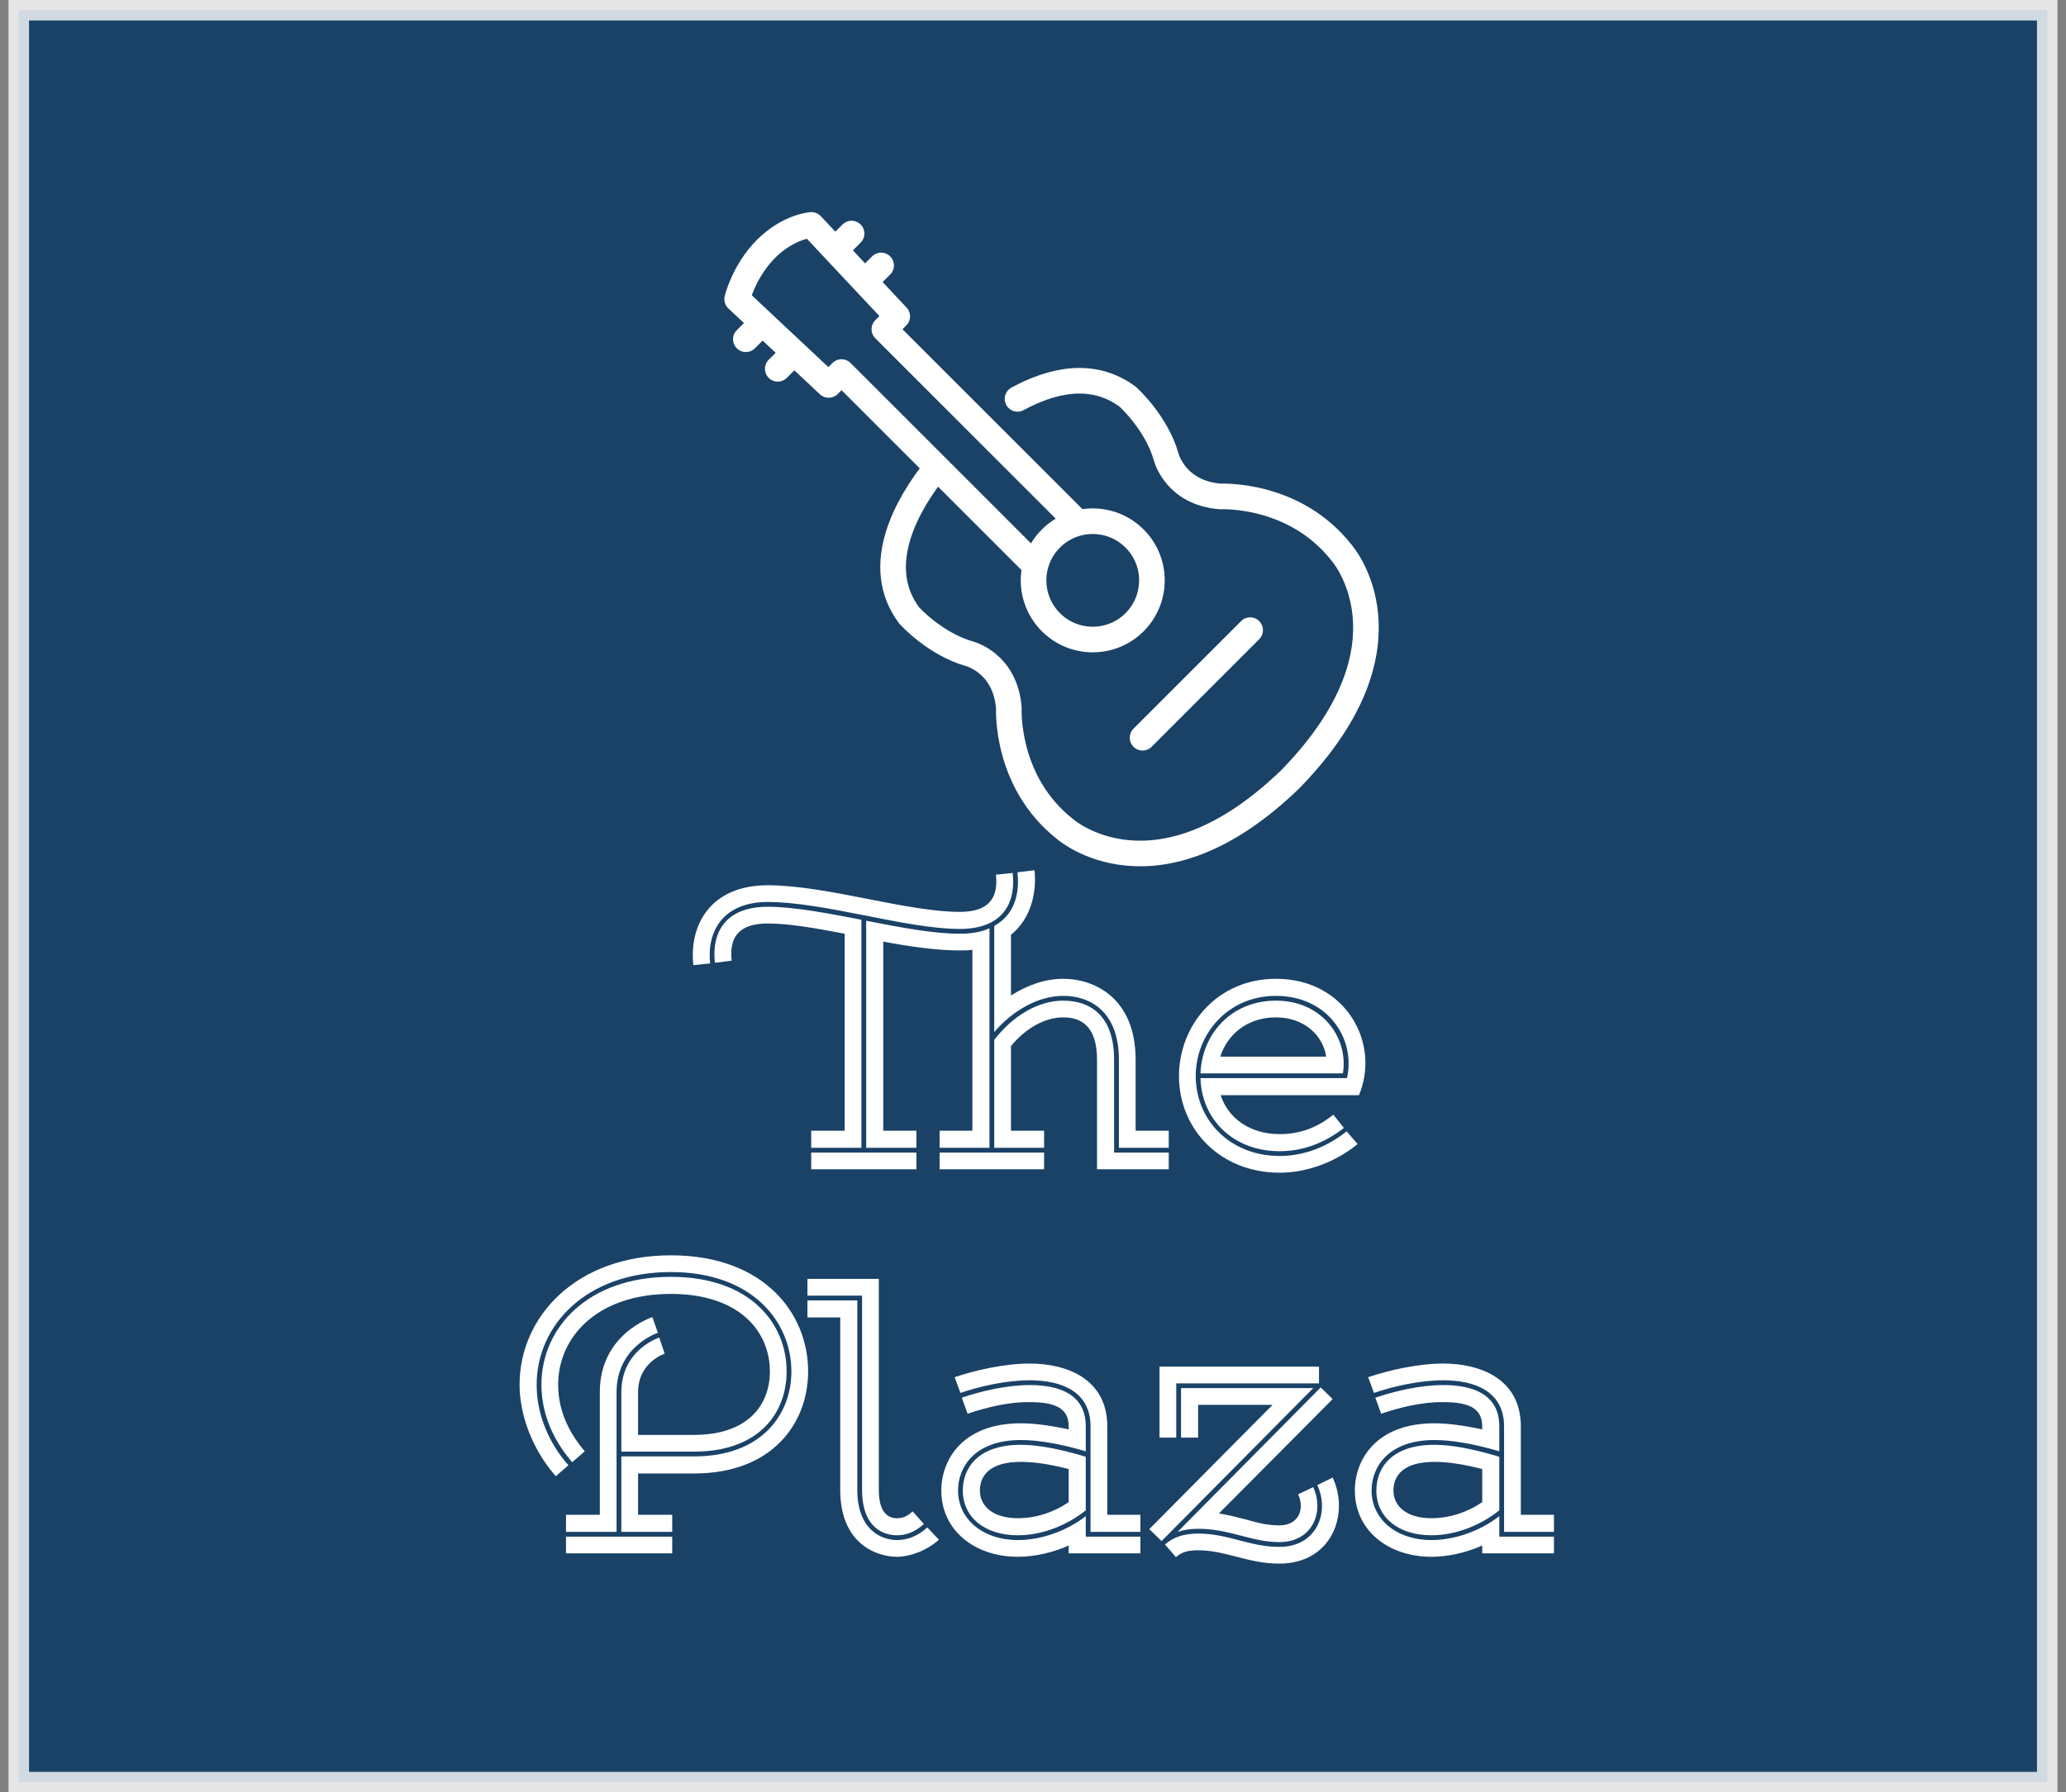 <?xml version="1.0" encoding="UTF-8"?>
<svg width="121px" height="105px" viewBox="0 0 121 105" version="1.1" xmlns="http://www.w3.org/2000/svg" xmlns:xlink="http://www.w3.org/1999/xlink">
    <rect x="0" y="0" width="121" height="105" fill="#808080" stroke="none"/>
    <title>spaces-main-plaza-title-mobile</title>
    <g id="Desktop" stroke="none" stroke-width="1" fill="none" fill-rule="evenodd">
        <g id="Artboard" transform="translate(-37, -2900)">
            <g id="spaces-main-plaza-title-mobile" transform="translate(37.5, 2900)">
                <rect id="Rectangle" stroke="#FFFFFF" stroke-width="1.2" fill="#003360" opacity="0.8" x="0.6" y="0.6" width="118.8" height="103.8"></rect>
                <g id="Group-17" transform="translate(60.75, 31.25) scale(-1, 1) translate(-60.75, -31.25)translate(42, 12.5)" stroke="#FFFFFF" stroke-linecap="round" stroke-linejoin="round" stroke-width="1.5">
                    <path d="M25.256,15.029 C26.75,16.911 28.982,20.579 26.75,23.556 C26.75,23.556 25.263,25.217 23.22,25.801 C23.22,25.801 21.119,26.328 20.914,28.981 C20.914,28.981 21.148,33.301 17.618,36.072 C17.618,36.072 12.297,40.768 4.408,33.127 L4.347,33.063 C-3.258,25.191 1.428,19.879 1.428,19.879 C4.2,16.349 8.52,16.584 8.52,16.584 C11.172,16.378 11.696,14.278 11.696,14.278 C12.281,12.238 13.944,10.751 13.944,10.751 C16.045,9.174 18.489,9.823 20.406,10.867" id="Stroke-1"></path>
                    <line x1="6.782" y1="24.416" x2="13.083" y2="30.718" id="Stroke-3"></line>
                    <path d="M19.415,20.595 L30.714,9.296 L31.468,10.051 L36.826,5.024 C36.826,5.024 36.44,3.386 35.13,2.073 C33.816,0.762 32.477,0.675 32.477,0.675 L27.45,6.033 L28.205,6.787 L16.906,18.086" id="Stroke-5"></path>
                    <line x1="30.125" y1="1.182" x2="30.973" y2="2.03" id="Stroke-7"></line>
                    <line x1="28.395" y1="3.051" x2="29.243" y2="3.896" id="Stroke-9"></line>
                    <line x1="36.318" y1="7.374" x2="35.47" y2="6.526" id="Stroke-11"></line>
                    <line x1="34.449" y1="9.105" x2="33.601" y2="8.257" id="Stroke-13"></line>
                    <path d="M18.451,23.95 C17.099,25.305 14.902,25.302 13.55,23.95 C12.197,22.595 12.197,20.401 13.55,19.049 C14.905,17.694 17.099,17.694 18.451,19.049 C19.806,20.401 19.806,22.595 18.451,23.95 Z" id="Stroke-15"></path>
                </g>
                <g id="The-Plaza" transform="translate(29.93, 50.98)" fill="#FFFFFF" fill-rule="nonzero">
                    <path d="M38.02,15.26 L36.08,15.26 L36.08,11.1 C36.08,7.5 33.68,6.36 31.84,6.36 C30.76,6.36 29.72,6.74 28.78,7.34 L28.78,3.78 C29.9,2.88 30.3,1.42 30.16,0 L29.16,0.12 C29.3,1.38 28.98,2.62 27.8,3.26 L27.8,9.48 C28.88,8.22 30.38,7.36 31.84,7.36 C33.36,7.36 35.1,8.22 35.1,11.1 L35.1,16.26 L38.02,16.26 L38.02,15.26 Z M25.78,2.44 C24.3,2.44 22.4,2.08 20.38,1.68 C18.36,1.28 16.24,0.88 14.54,0.88 C11.14,0.88 9.92,3.26 10.18,5.56 L11.16,5.46 C10.96,3.62 11.88,1.86 14.54,1.86 C16.14,1.86 18.16,2.24 20.18,2.64 C22.2,3.04 24.2,3.44 25.78,3.44 C28.3,3.44 29.08,1.92 28.88,0.16 L27.9,0.26 C28.04,1.58 27.54,2.44 25.78,2.44 Z M12.42,5.3 C12.28,3.98 12.78,3.12 14.54,3.12 C15.8,3.12 17.36,3.4 19.04,3.72 L19.04,15.26 L17.08,15.26 L17.08,16.26 L20.02,16.26 L20.02,2.9 C18.04,2.52 16.06,2.14 14.54,2.14 C12.04,2.14 11.24,3.66 11.44,5.42 L12.42,5.3 Z M24.6,16.26 L27.52,16.26 L27.52,3.4 C27.04,3.62 26.48,3.72 25.78,3.72 C24.2,3.72 22.26,3.34 20.3,2.96 L20.3,16.26 L23.24,16.26 L23.24,15.26 L21.3,15.26 L21.3,4.18 C22.88,4.48 24.46,4.7 25.78,4.7 C26.04,4.7 26.28,4.7 26.52,4.66 L26.52,15.26 L24.6,15.26 L24.6,16.26 Z M30.72,15.26 L28.78,15.26 L28.78,10.3 C29.64,9.26 30.76,8.62 31.84,8.62 C32.9,8.62 33.82,9.14 33.82,11.1 L33.82,17.52 L38.02,17.52 L38.02,16.54 L34.82,16.54 L34.82,11.1 C34.82,8.38 33.28,7.64 31.84,7.64 C30.34,7.64 28.86,8.56 27.8,9.94 L27.8,16.26 L30.72,16.26 L30.72,15.26 Z M23.24,17.52 L23.24,16.54 L17.08,16.54 L17.08,17.52 L23.24,17.52 Z M30.72,17.52 L30.72,16.54 L24.6,16.54 L24.6,17.52 L30.72,17.52 Z" id="Shape"></path>
                    <path d="M47.66,14.32 C46.72,15.08 45.7,15.46 44.52,15.46 C42.76,15.46 41.5,14.52 41.06,13.18 L49.16,13.18 C50.44,10.12 48.38,6.36 44.3,6.36 C40.84,6.36 38.62,9.1 38.62,12.06 C38.62,15.16 41.02,17.72 44.52,17.72 C46.14,17.72 47.82,17.08 49.08,16.04 L48.44,15.3 C47.3,16.2 45.96,16.74 44.52,16.74 C41.6,16.74 39.6,14.62 39.6,12.06 C39.6,9.62 41.46,7.36 44.3,7.36 C47.34,7.36 48.98,9.88 48.46,12.18 L39.88,12.18 C39.94,14.56 41.76,16.46 44.52,16.46 C45.92,16.46 47.16,15.96 48.28,15.1 L47.66,14.32 Z M48.22,11.9 C48.56,9.84 47.02,7.64 44.3,7.64 C41.64,7.64 39.96,9.64 39.88,11.9 L48.22,11.9 Z M44.3,8.62 C45.98,8.62 47.06,9.7 47.24,10.92 L41.04,10.92 C41.46,9.6 42.64,8.62 44.3,8.62 Z" id="Shape"></path>
                    <path d="M8.94,37.76 L6.94,37.76 L6.94,35.34 L10.22,35.34 C14.84,35.34 16.9,32.36 16.9,29.36 C16.9,25.96 14.32,22.56 8.86,22.56 C3.3,22.56 0,26.16 0,30.14 C0,31.88 0.72,33.9 2.12,35.5 L2.86,34.86 C1.58,33.4 1,31.7 1,30.14 C1,26.68 3.88,23.54 8.86,23.54 C13.66,23.54 15.92,26.48 15.92,29.36 C15.92,31.88 14.18,34.34 10.22,34.34 L5.96,34.34 L5.96,38.76 L8.94,38.76 L8.94,37.76 Z M3.82,34.04 C2.74,32.78 2.26,31.46 2.26,30.14 C2.26,27.32 4.58,24.82 8.86,24.82 C12.9,24.82 14.66,27.04 14.66,29.36 C14.66,31.34 13.36,33.08 10.22,33.08 L6.94,33.08 L6.94,30.58 C6.94,28.82 8.5,28.32 8.5,28.32 L8.18,27.38 C8.18,27.38 5.96,28.08 5.96,30.58 L5.96,34.06 L10.22,34.06 C14.02,34.06 15.64,31.8 15.64,29.36 C15.64,26.56 13.52,23.82 8.86,23.82 C4,23.82 1.28,26.8 1.28,30.14 C1.28,31.66 1.84,33.24 3.08,34.68 L3.82,34.04 Z M2.72,38.76 L5.68,38.76 L5.68,30.58 C5.68,27.88 8.1,27.1 8.1,27.1 L7.78,26.18 C7.78,26.18 4.68,27.16 4.7,30.6 L4.7,37.76 L2.72,37.76 L2.72,38.76 Z M8.94,40.02 L8.94,39.04 L2.72,39.04 L2.72,40.02 L8.94,40.02 Z" id="Shape"></path>
                    <path d="M23.02,37.56 C22.68,37.88 22.42,37.96 22.1,37.96 C21.62,37.96 21.04,37.68 21.04,36.3 L21.04,23.94 L16.86,23.94 L16.86,24.92 L20.06,24.92 L20.06,36.3 C20.06,38.52 21.32,38.96 22.1,38.96 C22.64,38.96 23.14,38.78 23.68,38.3 L23.02,37.56 Z M18.78,26.2 L18.78,36.3 C18.78,39.54 21,40.22 22.1,40.22 C22.84,40.22 23.82,39.88 24.56,39.22 L23.88,38.5 C23.3,39.04 22.66,39.24 22.1,39.24 C21.28,39.24 19.78,38.72 19.78,36.3 L19.78,25.2 L16.86,25.2 L16.86,26.2 L18.78,26.2 Z" id="Shape"></path>
                    <path d="M36.36,37.76 L34.42,37.76 L34.42,32.58 C34.42,29.78 32.02,28.9 29.88,28.9 C28.38,28.9 26.66,29.3 25.48,29.7 L25.82,30.62 C26.94,30.24 28.48,29.88 29.88,29.88 C31.74,29.88 33.44,30.54 33.44,32.58 L33.44,38.76 L36.36,38.76 L36.36,37.76 Z M36.36,39.04 L33.16,39.04 L33.16,37.84 C32.08,38.68 30.6,39.24 29.18,39.24 C27.14,39.24 25.68,38.02 25.68,36.34 C25.68,34.96 26.66,33.38 29.36,33.38 C30.32,33.38 31.6,33.58 33.16,34.04 L33.16,32.58 C33.16,30.74 31.68,30.16 29.88,30.16 C28.52,30.16 27.02,30.52 25.9,30.9 L26.24,31.84 C27.3,31.48 28.64,31.14 29.88,31.16 C31.38,31.16 32.16,31.52 32.16,32.58 L32.16,32.76 C31.06,32.52 30.12,32.4 29.36,32.4 C25.94,32.4 24.7,34.54 24.7,36.34 C24.7,38.66 26.64,40.22 29.18,40.22 C30.16,40.22 31.22,39.98 32.16,39.56 L32.16,40.02 L36.36,40.02 L36.36,39.04 Z M29.36,33.66 C26.82,33.66 25.96,35.04 25.96,36.34 C25.96,37.9 27.24,38.96 29.18,38.96 C30.64,38.96 32.08,38.36 33.16,37.5 L33.16,34.36 C31.56,33.88 30.32,33.66 29.36,33.66 Z M29.18,37.96 C27.76,37.96 26.96,37.28 26.96,36.34 C26.96,35.48 27.52,34.66 29.36,34.66 C30.1,34.66 31,34.78 32.16,35.08 L32.16,37.02 C31.28,37.62 30.24,37.96 29.18,37.96 Z" id="Shape"></path>
                    <path d="M46.82,29.08 L37.48,29.08 L37.48,33.24 L38.46,33.24 L38.46,30.06 L46.82,30.06 L46.82,29.08 Z M45.6,36.56 C46,37.44 45.62,38.38 44.5,38.38 C43.82,38.38 43.26,38.24 42.56,38.04 C42.1,37.92 41.56,37.78 40.96,37.68 L47.62,30.98 L46.92,30.3 L38.54,38.76 C38.9,38.64 39.3,38.58 39.74,38.58 C40.74,38.58 41.54,38.8 42.32,39 C43.02,39.18 43.7,39.36 44.5,39.36 C46.46,39.36 47.14,37.56 46.48,36.14 L45.6,36.56 Z M39.74,33.24 L39.74,31.32 L44.1,31.32 L36.88,38.6 L37.6,39.3 L46.48,30.34 L38.74,30.34 L38.74,33.24 L39.74,33.24 Z M38.44,40.24 C38.78,39.94 39.14,39.84 39.74,39.84 C40.56,39.84 41.2,40.02 42,40.22 C42.7,40.4 43.52,40.62 44.5,40.62 C47.58,40.62 48.62,37.7 47.62,35.58 L46.72,36.02 C47.46,37.6 46.7,39.64 44.5,39.64 C43.66,39.64 42.94,39.46 42.24,39.28 C41.46,39.08 40.7,38.86 39.74,38.86 C38.96,38.86 38.32,39.04 37.8,39.5 L38.44,40.24 Z" id="Shape"></path>
                    <path d="M60.58,37.76 L58.64,37.76 L58.64,32.58 C58.64,29.78 56.24,28.9 54.1,28.9 C52.6,28.9 50.88,29.3 49.7,29.7 L50.04,30.62 C51.16,30.24 52.7,29.88 54.1,29.88 C55.96,29.88 57.66,30.54 57.66,32.58 L57.66,38.76 L60.58,38.76 L60.58,37.76 Z M60.58,39.04 L57.38,39.04 L57.38,37.84 C56.3,38.68 54.82,39.24 53.4,39.24 C51.36,39.24 49.9,38.02 49.9,36.34 C49.9,34.96 50.88,33.38 53.58,33.38 C54.54,33.38 55.82,33.58 57.38,34.04 L57.38,32.58 C57.38,30.74 55.9,30.16 54.1,30.16 C52.74,30.16 51.24,30.52 50.12,30.9 L50.46,31.84 C51.52,31.48 52.86,31.14 54.1,31.16 C55.6,31.16 56.38,31.52 56.38,32.58 L56.38,32.76 C55.28,32.52 54.34,32.4 53.58,32.4 C50.16,32.4 48.92,34.54 48.92,36.34 C48.92,38.66 50.86,40.22 53.4,40.22 C54.38,40.22 55.44,39.98 56.38,39.56 L56.38,40.02 L60.58,40.02 L60.58,39.04 Z M53.58,33.66 C51.04,33.66 50.18,35.04 50.18,36.34 C50.18,37.9 51.46,38.96 53.4,38.96 C54.86,38.96 56.3,38.36 57.38,37.5 L57.38,34.36 C55.78,33.88 54.54,33.66 53.58,33.66 Z M53.4,37.96 C51.98,37.96 51.18,37.28 51.18,36.34 C51.18,35.48 51.74,34.66 53.58,34.66 C54.32,34.66 55.22,34.78 56.38,35.08 L56.38,37.02 C55.5,37.62 54.46,37.96 53.4,37.96 Z" id="Shape"></path>
                </g>
            </g>
        </g>
    </g>
</svg>